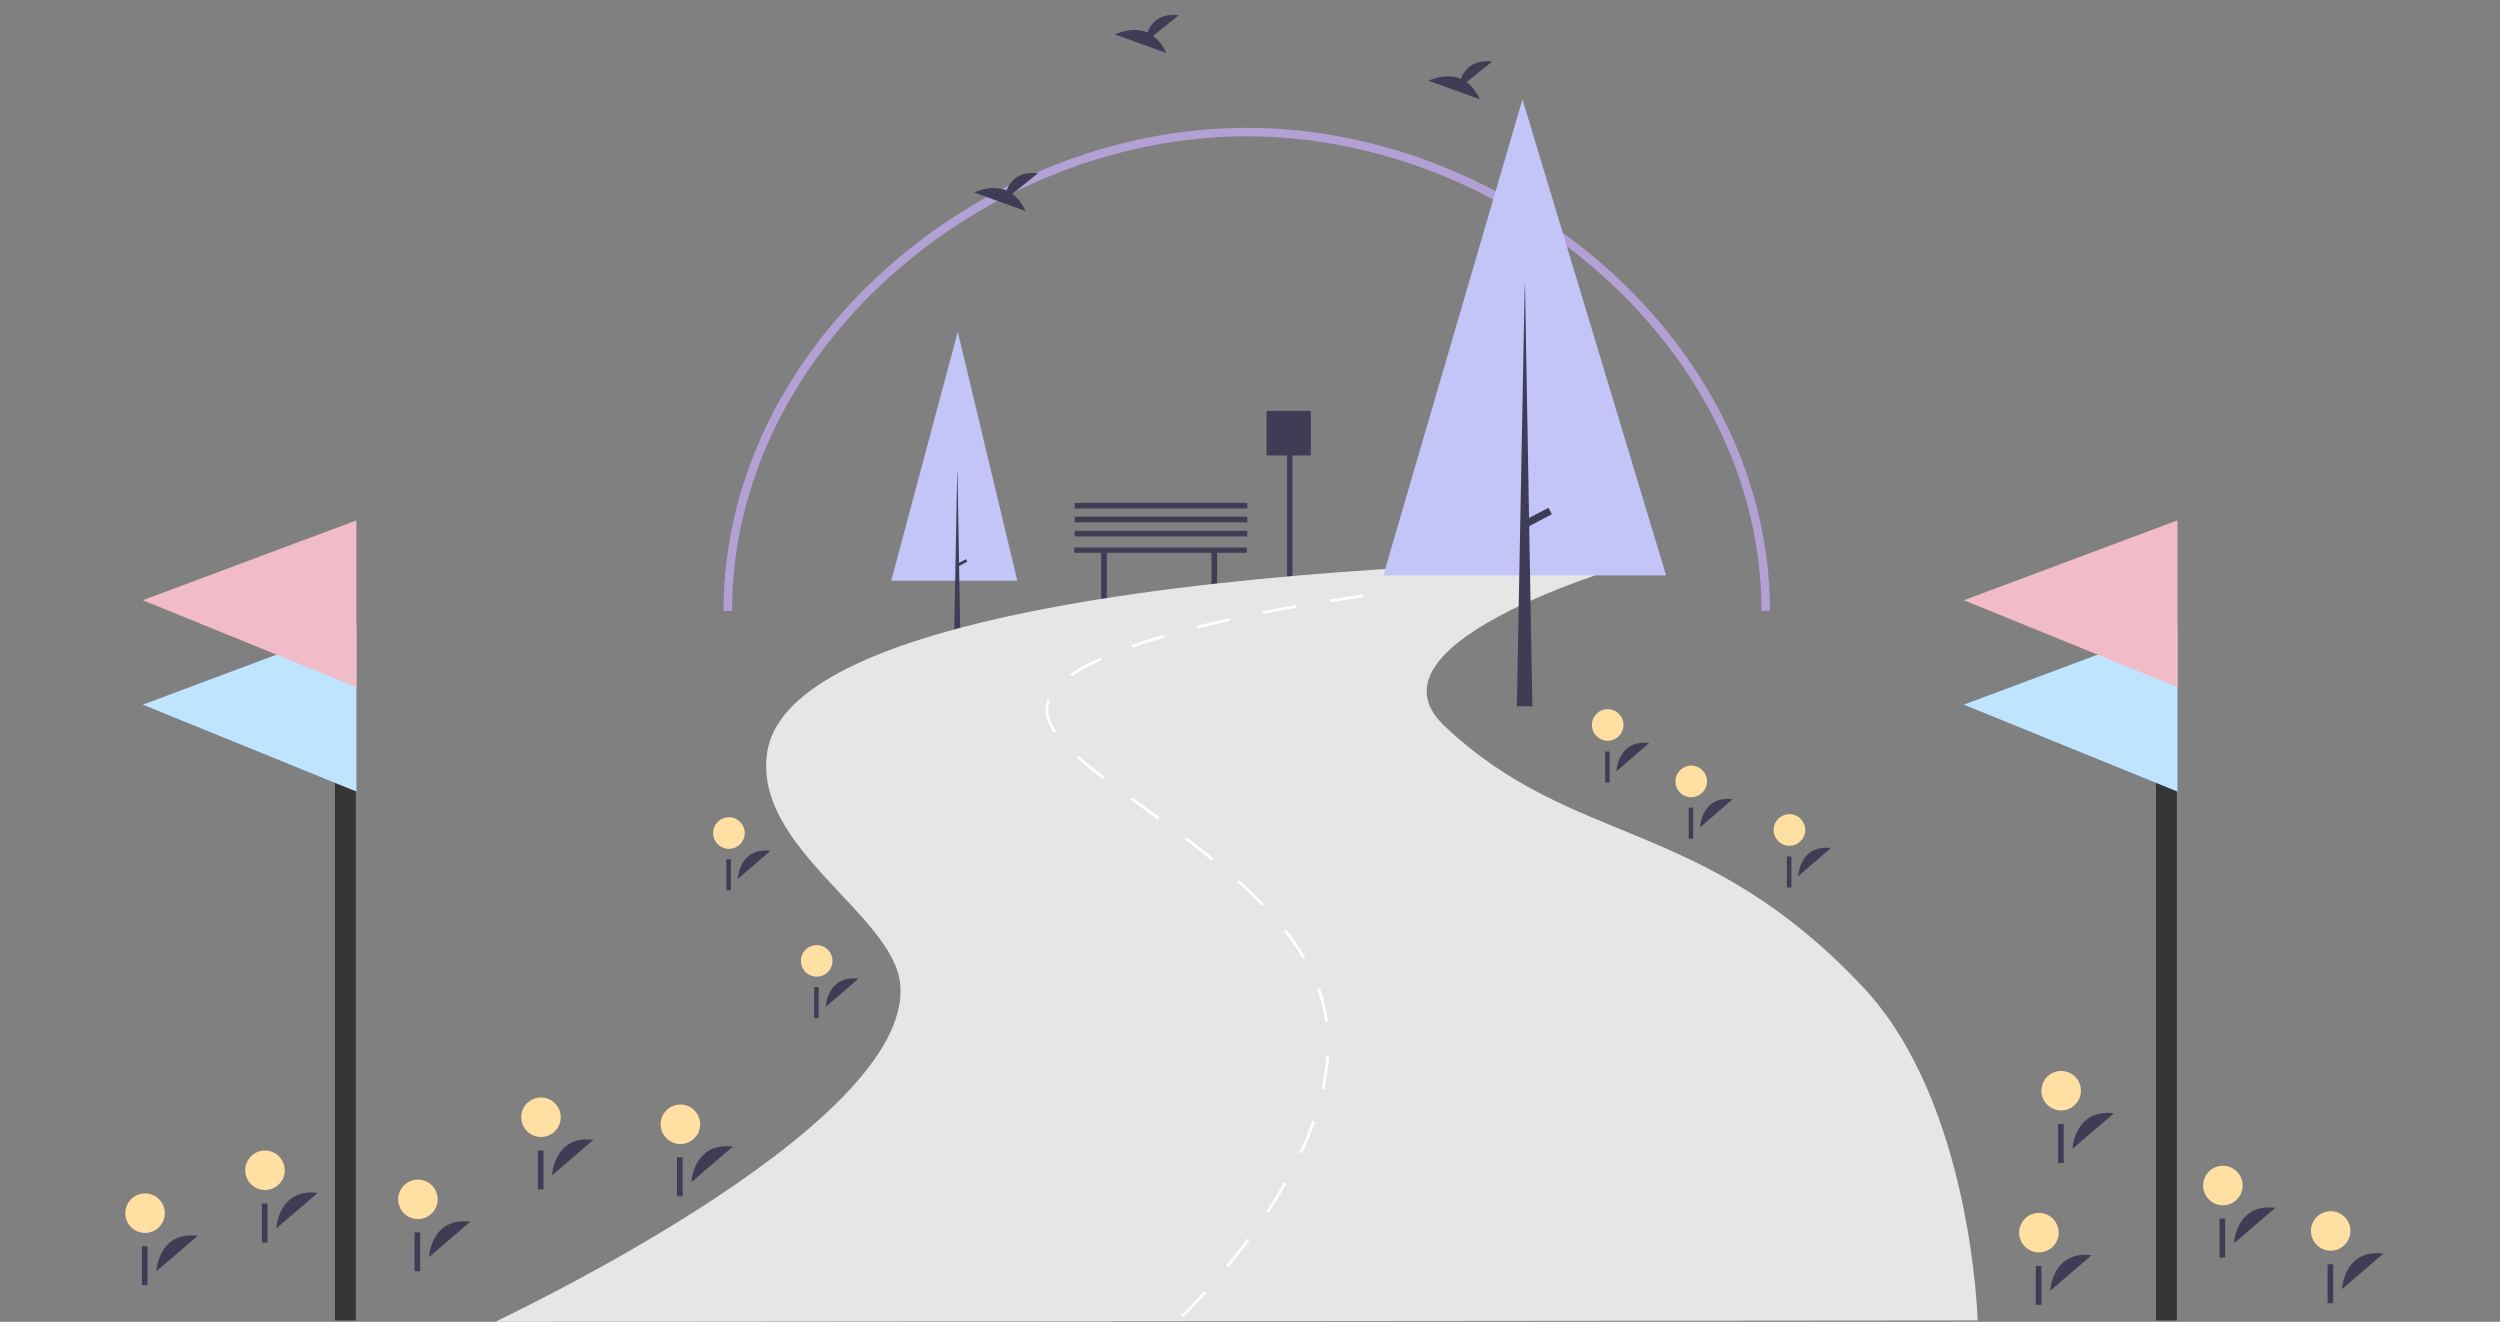 <?xml version="1.0" encoding="utf-8"?>
<!-- Generator: Adobe Illustrator 23.0.3, SVG Export Plug-In . SVG Version: 6.00 Build 0)  -->
<svg version="1.1" id="add8efa2-ea20-4a06-887e-6413c87b31a4"
	 xmlns="http://www.w3.org/2000/svg" xmlns:xlink="http://www.w3.org/1999/xlink" x="0px" y="0px" viewBox="0 0 885.9 468.4"
	 style="enable-background:new 0 0 885.9 468.4;" xml:space="preserve">
<rect x="0" y="0" width="885.9" height="468.4" fill="#808080" stroke="none"/>
<style type="text/css">
	.st0{fill:#3F3D56;}
	.st1{fill:none;stroke:#B3A1D6;stroke-width:3;stroke-miterlimit:10;}
	.st2{fill:#6C63FF;}
	.st3{fill:#C3C5F8;}
	.st4{fill:#E6E6E6;}
	.st5{fill:#FFDFA2;}
	.st6{fill:#353535;}
	.st7{fill:#BFE4FF;}
	.st8{fill:#F2BBC8;}
	.st9{fill:none;stroke:#FFFFFF;stroke-miterlimit:10;stroke-dasharray:12;}
	.st10{fill:#E49AAB;}
	.st11{fill:#F4D0E0;}
	.st12{fill:#F2D3D5;}
	.st13{fill:#603694;}
	.st14{fill:#A3B5FD;}
</style>
<title>through_the_park</title>
<polygon class="st0" points="441.8,194 380.7,194 380.7,195.9 390.2,195.9 390.2,214.7 392.2,214.7 392.2,195.9 429.3,195.9 
	429.3,214.7 431.3,214.7 431.3,195.9 441.8,195.9 "/>
<polygon class="st0" points="464.5,145.6 448.8,145.6 448.8,161.4 456.1,161.4 456.1,214.6 458,214.6 458,161.4 464.5,161.4 "/>
<rect x="380.8" y="188.1" class="st0" width="61.2" height="2"/>
<rect x="380.8" y="183.1" class="st0" width="61.2" height="2"/>
<rect x="380.8" y="178.2" class="st0" width="61.2" height="2"/>
<path class="st1" d="M625.7,216.5L625.7,216.5c0-93.6-90.3-169.7-183.9-169.7c-93.6,0-183.9,76.1-183.9,169.7l0,0"/>
<path class="st2" d="M370.7,167.3"/>
<path id="bezier25_1_" class="st3" d="M315.8,205.8l23.6-88.2l21.1,88.2H315.8z"/>
<polyline class="st0" points="340.3,225.6 338.1,225.6 339.2,167.3 339.3,167.3 "/>
<path class="st4" d="M660.2,349.8c38.6,41.1,40.6,118.1,40.6,118.1l-525.2,0.5c-6.6,2.7,148.2-67.9,143.4-119.6
	c-2.3-24.6-51.8-48.1-47.2-81.8c9.4-69,310.7-68.6,310.7-68.6s-102.7,28.2-70.8,58.7C557.7,300.7,602.9,288.9,660.2,349.8z"/>
<rect x="338.9" y="199" transform="matrix(0.885 -0.466 0.466 0.885 -53.695 181.726)" class="st0" width="3.8" height="1"/>
<path id="bezier25" class="st3" d="M490.2,203.9l49.3-168.7l50.9,168.7H490.2z"/>
<polygon class="st0" points="540.3,101 540.4,101 543,250.3 537.5,250.3 "/>
<rect x="540" y="182.1" transform="matrix(0.885 -0.466 0.466 0.885 -22.722 274.968)" class="st0" width="9.8" height="2.6"/>
<path class="st0" d="M152,445.5c0,0,0.7-14.3,14.7-12.6"/>
<circle class="st5" cx="148.1" cy="425" r="7"/>
<rect x="146.9" y="436.7" class="st0" width="2" height="13.8"/>
<path class="st0" d="M245,418.9c0,0,0.7-14.3,14.7-12.6"/>
<circle class="st5" cx="241.1" cy="398.4" r="7"/>
<rect x="239.9" y="410.1" class="st0" width="2" height="13.8"/>
<path class="st0" d="M195.6,416.5c0,0,0.7-14.3,14.7-12.6"/>
<circle class="st5" cx="191.7" cy="395.9" r="7"/>
<rect x="190.6" y="407.7" class="st0" width="2" height="13.8"/>
<path class="st0" d="M55.4,450.5c0,0,0.7-14.3,14.7-12.6"/>
<circle class="st5" cx="51.4" cy="429.9" r="7"/>
<rect x="50.3" y="441.6" class="st0" width="2" height="13.8"/>
<path class="st0" d="M829.9,456.8c0,0,0.7-14.3,14.7-12.6"/>
<circle class="st5" cx="825.9" cy="436.2" r="7"/>
<rect x="824.8" y="448" class="st0" width="2" height="13.8"/>
<path class="st0" d="M602.4,293.2c0,0,0.5-11.3,11.6-10"/>
<circle class="st5" cx="599.3" cy="276.9" r="5.6"/>
<rect x="598.4" y="286.2" class="st0" width="1.6" height="11"/>
<path class="st0" d="M637.2,310.5c0,0,0.5-11.3,11.6-10"/>
<circle class="st5" cx="634.1" cy="294.1" r="5.6"/>
<rect x="633.2" y="303.5" class="st0" width="1.6" height="11"/>
<path class="st0" d="M261.4,311.5c0,0,0.5-11.3,11.6-10"/>
<circle class="st5" cx="258.3" cy="295.2" r="5.6"/>
<rect x="257.4" y="304.5" class="st0" width="1.6" height="11"/>
<path class="st0" d="M292.6,356.8c0,0,0.5-11.3,11.6-10"/>
<circle class="st5" cx="289.4" cy="340.5" r="5.6"/>
<rect x="288.5" y="349.8" class="st0" width="1.6" height="11"/>
<path class="st0" d="M572.8,273.3c0,0,0.5-11.3,11.6-10"/>
<circle class="st5" cx="569.7" cy="256.9" r="5.6"/>
<rect x="568.8" y="266.3" class="st0" width="1.6" height="11"/>
<path class="st0" d="M97.9,435.3c0,0,0.7-14.3,14.7-12.6"/>
<circle class="st5" cx="93.9" cy="414.7" r="7"/>
<rect x="92.8" y="426.5" class="st0" width="2" height="13.8"/>
<path class="st0" d="M791.6,440.6c0,0,0.7-14.3,14.7-12.6"/>
<circle class="st5" cx="787.7" cy="420.1" r="7"/>
<rect x="786.5" y="431.8" class="st0" width="2" height="13.8"/>
<path class="st0" d="M734.4,407.1c0,0,0.7-14.3,14.7-12.6"/>
<circle class="st5" cx="730.4" cy="386.5" r="7"/>
<rect x="729.3" y="398.3" class="st0" width="2" height="13.8"/>
<path class="st0" d="M726.5,457.4c0,0,0.7-14.3,14.7-12.6"/>
<circle class="st5" cx="722.5" cy="436.8" r="7"/>
<rect x="721.4" y="448.6" class="st0" width="2" height="13.8"/>
<path class="st0" d="M519.7,29.1l9.1-7.3c-7.1-0.8-10,3.1-11.1,6.1c-5.5-2.3-11.5,0.7-11.5,0.7l18.2,6.6
	C523.4,32.9,521.8,30.7,519.7,29.1z"/>
<path class="st0" d="M358.7,68.7l9.1-7.3c-7.1-0.8-10,3.1-11.1,6.1c-5.5-2.3-11.5,0.7-11.5,0.7l18.2,6.6
	C362.4,72.4,360.8,70.3,358.7,68.7z"/>
<path class="st0" d="M408.6,12.7l9.1-7.3c-7.1-0.8-10,3.1-11.1,6.1c-5.5-2.3-11.5,0.7-11.5,0.7l18.2,6.6
	C412.3,16.4,410.7,14.3,408.6,12.7z"/>
<rect id="flagPoleLeft" x="118.7" y="202" class="st6" width="7.4" height="265.9"/>
<path id="leftGreenFlag2" class="st7" d="M50.6,249.7l75.7-28.3v59.1L50.6,249.7z"/>
<path id="leftGreenFlag" class="st8" d="M50.6,212.7l75.7-28.3v59.1L50.6,212.7z"/>
<rect id="flagPoleLeft_1_" x="764" y="202" class="st6" width="7.4" height="265.9"/>
<path id="leftGreenFlag2_1_" class="st7" d="M695.9,249.7l75.7-28.3v59.1L695.9,249.7z"/>
<path id="leftGreenFlag_1_" class="st8" d="M695.9,212.7l75.7-28.3v59.1L695.9,212.7z"/>
<path class="st9" d="M483.1,211.2c0,0-114.2,14.4-112.1,41.1c1.8,22.6,83.8,53.1,97.5,102c14.5,51.9-51,113.6-51,113.6"/>
<rect x="-397.5" y="-58.9" class="st10" width="46.4" height="46.4"/>
<rect x="-397.5" y="12" class="st11" width="46.4" height="46.4"/>
<rect x="-256.8" y="12" class="st12" width="46.4" height="46.4"/>
<rect x="-233.7" y="-68.8" class="st13" width="46.4" height="46.4"/>
<rect x="-256.8" y="88.8" class="st13" width="46.4" height="46.4"/>
<rect x="-332.7" y="12.1" class="st8" width="46.4" height="46.4"/>
<rect x="-397.5" y="82.9" class="st5" width="46.4" height="46.4"/>
<rect x="-397.5" y="153.7" class="st7" width="46.4" height="46.4"/>
<rect x="-397.5" y="224.6" class="st14" width="46.4" height="46.4"/>
<rect x="-397.5" y="295.5" class="st3" width="46.4" height="46.4"/>
</svg>
